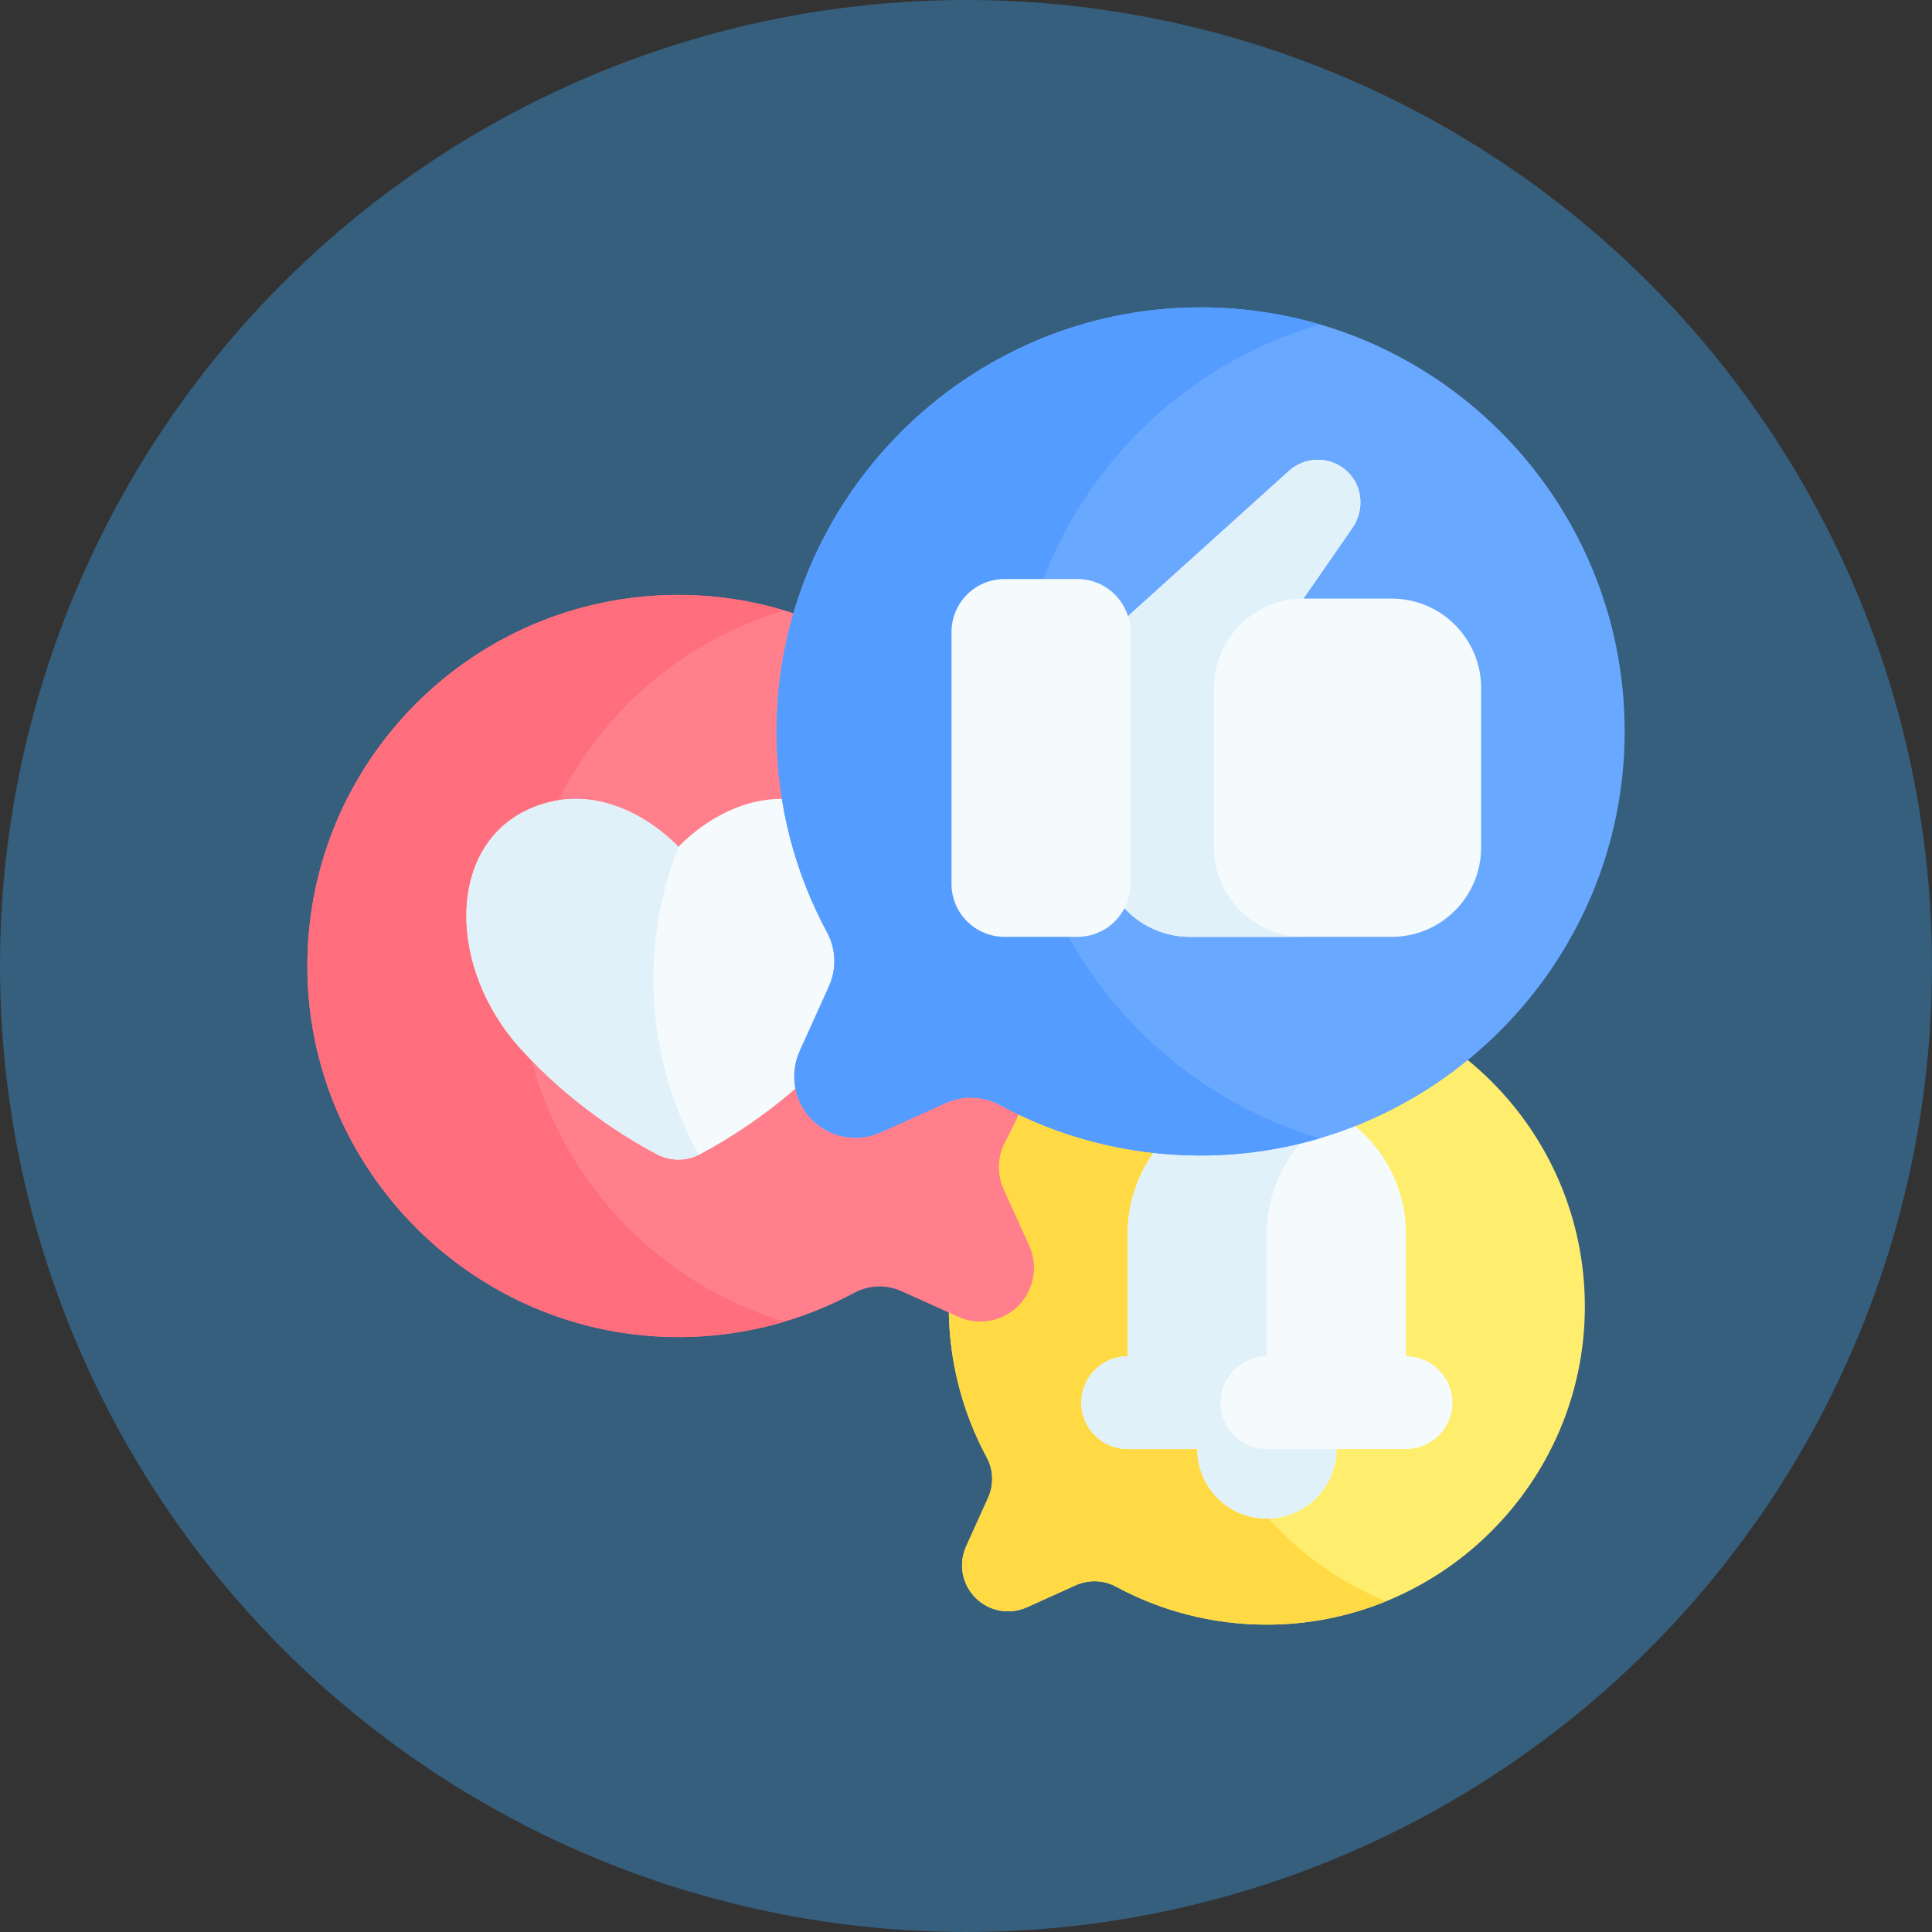 <svg xmlns="http://www.w3.org/2000/svg" width="44" height="44" viewBox="0 0 44 44" fill="none"><rect x="0" y="0" width="44" height="44" fill="#333333" stroke="none"/><circle cx="22" cy="22" r="22" fill="#365E7D"></circle><g clip-path="url(#clip0_1276_614)"><path d="M22.003 35.218L22.502 34.114C22.636 33.818 22.626 33.476 22.472 33.191C21.925 32.176 21.612 31.016 21.608 29.783C21.593 25.791 24.852 22.517 28.844 22.513C32.85 22.509 36.098 25.758 36.094 29.763C36.091 33.755 32.816 37.014 28.825 37C27.591 36.995 26.431 36.683 25.417 36.135C25.131 35.981 24.789 35.972 24.494 36.105L23.389 36.604C23.195 36.692 22.979 36.718 22.77 36.68C22.561 36.642 22.368 36.541 22.217 36.39C22.067 36.24 21.965 36.047 21.927 35.838C21.889 35.628 21.916 35.412 22.003 35.218Z" fill="#FFEE6E"></path><path d="M27.04 29.764C27.037 26.721 28.911 24.116 31.567 23.04C30.726 22.7 29.807 22.512 28.844 22.513C24.852 22.517 21.593 25.791 21.608 29.783C21.612 31.016 21.925 32.176 22.472 33.191C22.626 33.477 22.636 33.818 22.502 34.114L22.003 35.218C21.916 35.412 21.889 35.628 21.927 35.838C21.965 36.047 22.067 36.24 22.217 36.39C22.368 36.541 22.561 36.642 22.77 36.68C22.979 36.718 23.195 36.692 23.389 36.604L24.494 36.105C24.789 35.972 25.131 35.981 25.417 36.135C26.431 36.683 27.591 36.996 28.824 37C29.765 37.004 30.697 36.823 31.567 36.468C28.922 35.389 27.043 32.786 27.04 29.764Z" fill="#FFDA45"></path><path d="M32.02 30.888V28.096C32.02 26.346 30.602 24.927 28.851 24.927C27.101 24.927 25.682 26.346 25.682 28.096V30.888C25.099 30.888 24.626 31.361 24.626 31.945C24.626 32.528 25.099 33.001 25.682 33.001H27.267C27.267 33.876 27.976 34.585 28.851 34.585C29.726 34.585 30.436 33.876 30.436 33.001H32.02C32.604 33.001 33.077 32.528 33.077 31.945C33.077 31.361 32.604 30.888 32.02 30.888Z" fill="#F5FAFC"></path><path d="M27.795 31.945C27.795 31.361 28.268 30.888 28.851 30.888V28.096C28.851 26.924 29.489 25.901 30.436 25.352C29.954 25.073 29.408 24.927 28.851 24.927C27.101 24.927 25.682 26.346 25.682 28.096V30.888C25.099 30.888 24.626 31.361 24.626 31.945C24.626 32.528 25.099 33.001 25.682 33.001H27.267C27.267 33.876 27.976 34.585 28.851 34.585C29.726 34.585 30.436 33.876 30.436 33.001H28.851C28.268 33.001 27.795 32.528 27.795 31.945Z" fill="#E1F1FA"></path><path d="M23.44 28.372L22.858 27.084C22.702 26.738 22.713 26.34 22.892 26.007C23.531 24.823 23.896 23.469 23.901 22.031C23.918 17.374 20.116 13.554 15.459 13.549C10.785 13.545 6.996 17.334 7 22.008C7.004 26.665 10.825 30.467 15.482 30.451C16.92 30.445 18.273 30.081 19.457 29.442C19.791 29.262 20.189 29.251 20.534 29.407L21.823 29.989C22.049 30.091 22.301 30.122 22.545 30.078C22.79 30.033 23.014 29.915 23.19 29.739C23.366 29.564 23.484 29.339 23.528 29.095C23.573 28.85 23.542 28.598 23.44 28.372Z" fill="#FF808C"></path><path d="M11.829 22.008C11.825 18.179 14.369 14.943 17.859 13.902C17.081 13.668 16.272 13.55 15.459 13.549C10.785 13.545 6.996 17.334 7 22.008C7.004 26.665 10.825 30.467 15.482 30.451C16.291 30.448 17.096 30.329 17.871 30.098C14.39 29.055 11.832 25.818 11.829 22.008Z" fill="#FF6E7C"></path><path d="M18.846 18.425C16.97 17.591 15.451 19.288 15.451 19.288C15.451 19.288 13.932 17.591 12.056 18.425C10.18 19.259 10.18 22.028 11.848 23.874C13.002 25.152 14.284 25.93 14.965 26.289C15.115 26.368 15.281 26.409 15.451 26.409C15.621 26.409 15.787 26.368 15.938 26.289C16.618 25.93 17.9 25.152 19.054 23.874C20.722 22.028 20.722 19.259 18.846 18.425Z" fill="#F5FAFC"></path><path d="M14.881 22.302C14.881 21.238 15.083 20.221 15.451 19.288C15.451 19.288 13.932 17.591 12.056 18.425C10.18 19.259 10.18 22.028 11.848 23.874C13.002 25.152 14.284 25.93 14.965 26.289C15.111 26.366 15.274 26.407 15.44 26.409C15.606 26.41 15.769 26.373 15.918 26.299C15.258 25.116 14.881 23.753 14.881 22.302Z" fill="#E1F1FA"></path><path d="M18.212 23.94L18.877 22.468C19.055 22.073 19.043 21.618 18.838 21.237C18.108 19.884 17.691 18.337 17.685 16.693C17.666 11.371 22.011 7.005 27.333 7C32.674 6.995 37.005 11.326 37.001 16.667C36.995 21.989 32.629 26.335 27.307 26.316C25.663 26.31 24.116 25.893 22.764 25.163C22.383 24.957 21.927 24.945 21.533 25.123L20.061 25.788C19.802 25.905 19.514 25.941 19.234 25.89C18.955 25.839 18.698 25.704 18.497 25.503C18.297 25.302 18.162 25.045 18.111 24.766C18.06 24.487 18.095 24.199 18.212 23.94Z" fill="#69A8FF"></path><path d="M23.117 16.667C23.113 12.272 26.045 8.562 30.059 7.388C29.194 7.135 28.28 6.999 27.333 7C22.011 7.005 17.666 11.371 17.685 16.693C17.691 18.337 18.107 19.884 18.838 21.237C19.043 21.618 19.056 22.073 18.877 22.468L18.212 23.94C18.095 24.199 18.06 24.487 18.111 24.766C18.162 25.045 18.297 25.302 18.497 25.503C18.698 25.704 18.955 25.838 19.235 25.889C19.514 25.94 19.802 25.905 20.06 25.788L21.533 25.123C21.927 24.945 22.383 24.957 22.763 25.163C24.116 25.893 25.663 26.31 27.307 26.316C28.239 26.32 29.166 26.187 30.059 25.924C26.063 24.744 23.121 21.035 23.117 16.667Z" fill="#549CFF"></path><path d="M33.732 15.67C33.732 14.545 32.819 13.633 31.694 13.633H29.685L30.799 12.025C31.06 11.648 31.045 11.133 30.737 10.793C30.371 10.389 29.755 10.364 29.358 10.722L25.738 13.989C25.526 14.18 25.357 14.413 25.241 14.674C25.125 14.934 25.065 15.216 25.065 15.501V19.299C25.065 20.424 25.977 21.336 27.103 21.336H31.694C32.82 21.336 33.732 20.424 33.732 19.299V15.67H33.732Z" fill="#F5FAFC"></path><path d="M29.685 13.633L30.799 12.025C31.06 11.648 31.045 11.133 30.737 10.793C30.371 10.389 29.755 10.364 29.358 10.722L25.738 13.989C25.526 14.18 25.357 14.413 25.241 14.674C25.125 14.934 25.065 15.216 25.065 15.501V19.299C25.065 20.424 25.977 21.336 27.103 21.336H29.685C28.56 21.336 27.648 20.424 27.648 19.299V15.67C27.648 14.545 28.56 13.633 29.685 13.633Z" fill="#E1F1FA"></path><path d="M22.877 21.336H24.537C25.204 21.336 25.744 20.796 25.744 20.129V14.394C25.744 13.728 25.204 13.187 24.537 13.187H22.877C22.21 13.187 21.67 13.728 21.67 14.394V20.129C21.67 20.796 22.21 21.336 22.877 21.336Z" fill="#F5FAFC"></path></g><defs><clipPath id="clip0_1276_614"><rect width="30" height="30" fill="white" transform="translate(7 7)"></rect></clipPath></defs></svg>